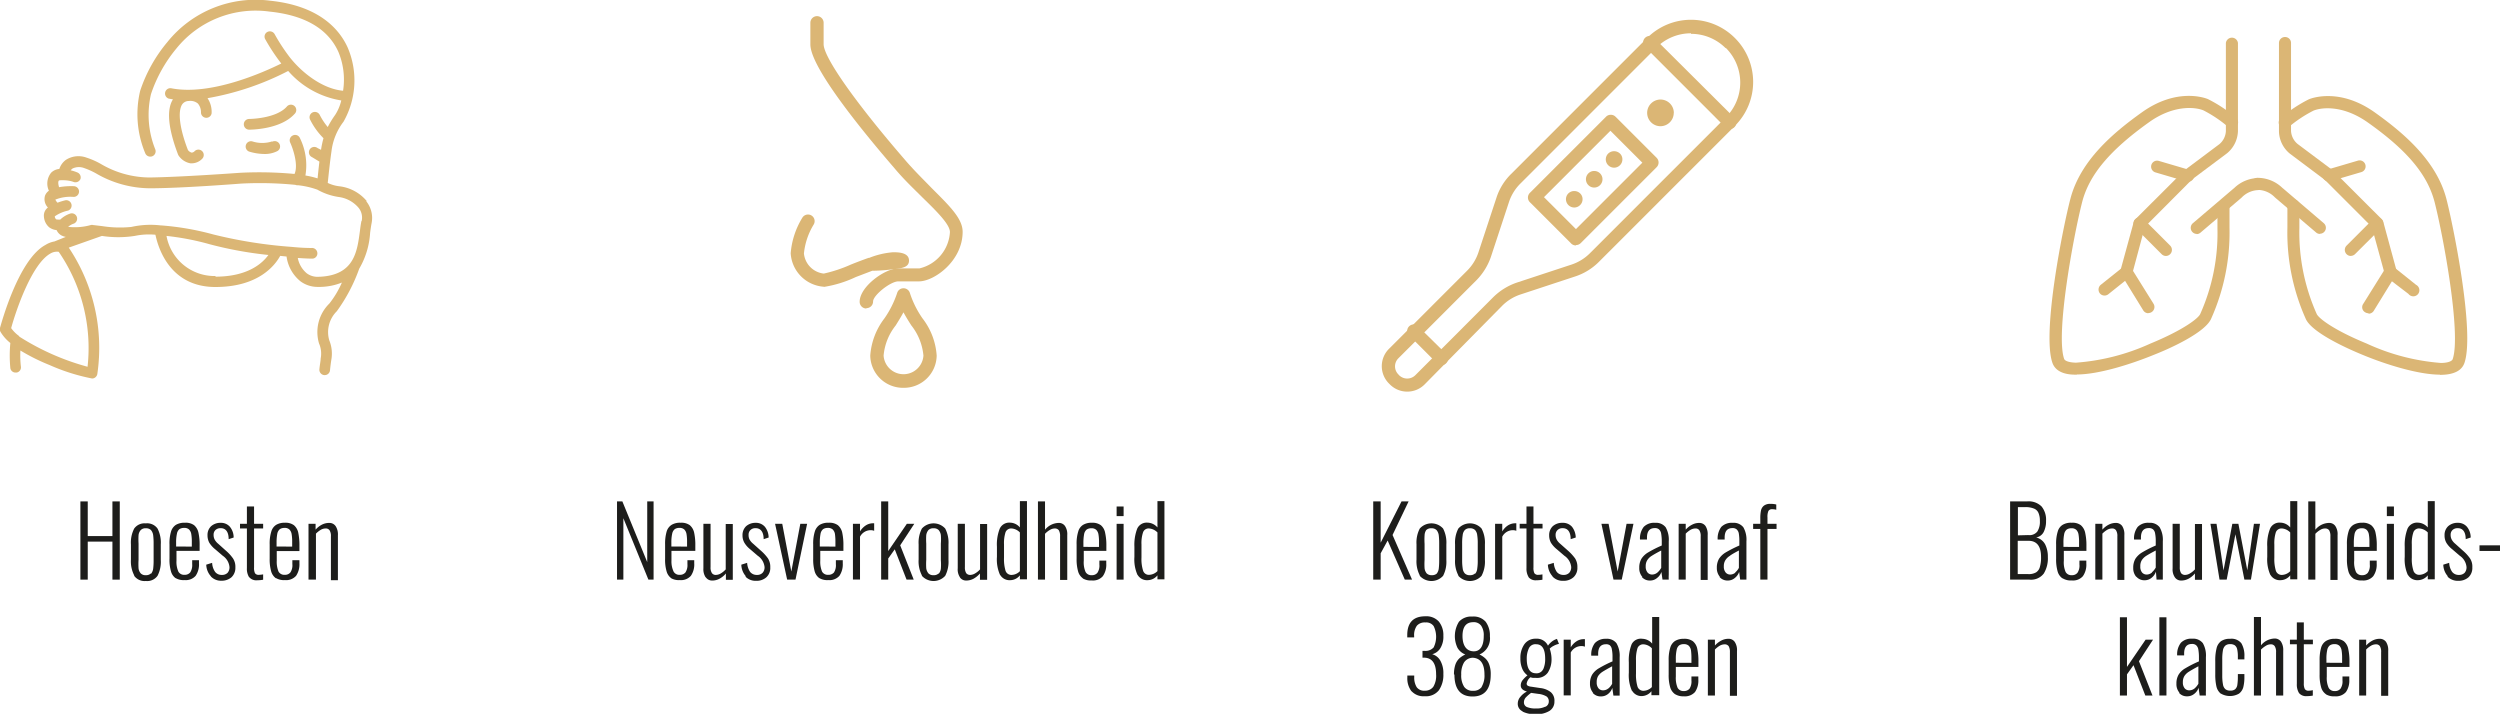 <svg id="Layer_1" data-name="Layer 1" xmlns="http://www.w3.org/2000/svg" viewBox="0 0 275.52 78.67"><defs><style>.cls-1{fill:#dbb675;}.cls-2{fill:#1d1d1b;}</style></defs><path class="cls-1" d="M40.41,22.15a4.63,4.63,0,0,0-3-1.62,4,4,0,0,1-1.29-.37c.08-.74.24-2.31.41-3.47a6.64,6.64,0,0,1,1.33-3.28,9.2,9.2,0,0,0,.44-8.21c-.92-2-3.14-4.56-8.51-5.12A12.47,12.47,0,0,0,18.45,4.63a16.38,16.38,0,0,0-3,5.37A11.16,11.16,0,0,0,16,16.87a.6.6,0,0,0,.76.36.59.59,0,0,0,.36-.75,10.18,10.18,0,0,1-.48-6.11v0a15.55,15.55,0,0,1,2.78-5,11.21,11.21,0,0,1,10.3-4.09c3.87.4,6.42,1.89,7.57,4.43A7.94,7.94,0,0,1,37.81,10C35.54,9.8,33.25,8,31.91,6.28a21,21,0,0,1-1.64-2.51.6.6,0,0,0-.8-.25.58.58,0,0,0-.24.8A21.45,21.45,0,0,0,31,7c-1.9.94-7.79,3.6-12.17,2.72a.59.59,0,0,0-.23,1.15l.46.08,0,0c-.92,1.45-.19,4.11.57,6.1a.75.75,0,0,0,.07.12,2,2,0,0,0,1.29.83h.16a1.61,1.61,0,0,0,1.12-.49.59.59,0,0,0-.81-.86.48.48,0,0,1-.34.17.76.76,0,0,1-.41-.29c-.9-2.33-1.14-4.19-.65-5a.88.88,0,0,1,.75-.4,1.3,1.3,0,0,1,1,.28,1.49,1.49,0,0,1,.34,1,.59.59,0,0,0,1.17.09,2.71,2.71,0,0,0-.45-1.68,30.67,30.67,0,0,0,8.89-3,9.81,9.81,0,0,0,5.85,3.25,5,5,0,0,1-.67,1.59A10.58,10.58,0,0,0,36.12,14a7,7,0,0,1-.88-1.33.6.6,0,0,0-.79-.28.59.59,0,0,0-.28.78,7.73,7.73,0,0,0,1.48,2.06,10.51,10.51,0,0,0-.27,1.28v0L35,16.32a.59.59,0,1,0-.61,1l.81.49c-.08.68-.15,1.35-.2,1.85a9.75,9.75,0,0,0-1.34-.32,6.79,6.79,0,0,0-.61-4.13.57.57,0,0,0-.78-.28.59.59,0,0,0-.29.78c.29.62.93,2.46.48,3.46a41.69,41.69,0,0,0-5.95-.13c-.06,0-6.52.48-10.07.52a10.69,10.69,0,0,1-5.34-1.5,8.48,8.48,0,0,0-1.57-.69,2.57,2.57,0,0,0-2.27.25,2,2,0,0,0-.72,1,1.46,1.46,0,0,0-.89.4,1.88,1.88,0,0,0-.26,2,1.19,1.19,0,0,0-.42.52,1.32,1.32,0,0,0,.31,1.33,1.11,1.11,0,0,0-.44,1,1.7,1.7,0,0,0,.58,1.18,1.66,1.66,0,0,0,.82.31,1.21,1.21,0,0,0,.52.58,1.77,1.77,0,0,0,.49.17L6,26.61A2.76,2.76,0,0,0,5,27C2,28.62.1,35.83,0,36.13a.58.58,0,0,0,.05.43A4.52,4.52,0,0,0,1.14,37.8a14.43,14.43,0,0,0,0,2.78.58.58,0,0,0,.58.48h.11a.58.58,0,0,0,.47-.68,10.5,10.5,0,0,1-.05-1.75,21.74,21.74,0,0,0,3.21,1.6,21.77,21.77,0,0,0,4.67,1.48h.1a.6.6,0,0,0,.5-.52A19.85,19.85,0,0,0,7.58,27.29L11.23,26a11.77,11.77,0,0,0,3.62,0,7.62,7.62,0,0,1,2.28-.13c.31,1.49,1.62,5.76,6.61,5.76h0c4.77,0,6.58-2.41,7.14-3.43l.7.07A4.25,4.25,0,0,0,33.11,31a3.17,3.17,0,0,0,1.89.62l.32,0a6.69,6.69,0,0,0,2.36-.48,10.45,10.45,0,0,1-1.38,2.31,4.4,4.4,0,0,0-1.14,4.4,2.78,2.78,0,0,1,.18,1.66c0,.27-.09.64-.14,1.19a.59.59,0,0,0,.53.64h.06a.58.58,0,0,0,.58-.54c.05-.51.1-.85.14-1.12a3.87,3.87,0,0,0-.22-2.17,3.23,3.23,0,0,1,.83-3.21l0,0a18.54,18.54,0,0,0,2.47-4.69,8.84,8.84,0,0,0,1.2-3.95c.05-.38.1-.74.16-1.05a2.93,2.93,0,0,0-.58-2.42M9.65,40.42a27.19,27.19,0,0,1-7.5-3.31L2.06,37a3.64,3.64,0,0,1-.83-.84c.58-2.11,2.3-7.07,4.31-8.21a1.4,1.4,0,0,1,.93-.2A18.73,18.73,0,0,1,9.65,40.42m14.1-10h0A5.38,5.38,0,0,1,18.35,26a29,29,0,0,1,4.8.93,42.05,42.05,0,0,0,6.43,1.17c-.65.91-2.27,2.39-5.83,2.39m16.08-6.12c-.07.34-.12.72-.17,1.13-.3,2.26-.64,4.82-4.41,5h-.08a2,2,0,0,1-1.35-.37,2.89,2.89,0,0,1-1-1.7c.69.05,1.22.07,1.49.07h.18a.58.58,0,0,0,.48-.67.59.59,0,0,0-.64-.5c-.2,0-1,0-2.17-.12h0a51,51,0,0,1-8.65-1.37,30.17,30.17,0,0,0-5.77-1h-.05a9.6,9.6,0,0,0-3.21.17,12.53,12.53,0,0,1-3.22-.09h0l-1-.12a.53.53,0,0,0-.25,0A6.44,6.44,0,0,1,7.51,25a1.76,1.76,0,0,1,.64-.36.59.59,0,0,0-.39-1.11,2.91,2.91,0,0,0-1.12.67c-.34,0-.45,0-.48-.06a.42.42,0,0,1-.12-.3,4,4,0,0,1,1.46-.63.59.59,0,0,0-.28-1.14,6.6,6.6,0,0,0-.88.27A1.17,1.17,0,0,1,6.1,22a4.43,4.43,0,0,1,2-.3.59.59,0,0,0,.61-.57.59.59,0,0,0-.57-.61,7.64,7.64,0,0,0-1.63.11c-.14-.47-.09-.69,0-.74s1-.07,1.59.16a.6.6,0,0,0,.77-.33A.59.59,0,0,0,8.51,19a4.37,4.37,0,0,0-.72-.23A1.07,1.07,0,0,1,8,18.57a1.63,1.63,0,0,1,1.27-.05,8.25,8.25,0,0,1,1.33.6,11.9,11.9,0,0,0,5.89,1.63c3.59,0,10.08-.52,10.14-.52a40.22,40.22,0,0,1,5.91.14.64.64,0,0,0,.24.05h.11a9.27,9.27,0,0,1,2.08.48,6.79,6.79,0,0,0,2.43.82,3.46,3.46,0,0,1,2.11,1.17,1.71,1.71,0,0,1,.35,1.46" transform="translate(0 0)"/><path class="cls-1" d="M30,15.58a3.54,3.54,0,0,1-2.2,0,.59.59,0,0,0-.36,1.12,5.88,5.88,0,0,0,1.69.27,3,3,0,0,0,1.42-.31.58.58,0,0,0,.25-.79.59.59,0,0,0-.8-.25" transform="translate(0 0)"/><path class="cls-1" d="M32.46,12.56a.59.59,0,1,0-.87-.79c-1.2,1.32-4.1,1.34-4.13,1.34a.59.59,0,0,0,0,1.18c.14,0,3.44,0,5-1.73" transform="translate(0 0)"/><path class="cls-1" d="M95.48,34a.74.74,0,0,1-.74-.73c0-1.7,2.81-3.69,4.25-3.69h2.34a4.36,4.36,0,0,0,3.36-4c0-.85-1.45-2.28-3-3.79-1-1-2.07-2-3.13-3.27-3.45-4-9.25-11.07-9.25-13.62V2.51a.73.73,0,0,1,1.46,0V4.87c0,1.45,3.5,6.42,8.9,12.67,1,1.18,2.09,2.24,3,3.18,2,2,3.42,3.37,3.42,4.83,0,3.21-3.13,5.46-4.82,5.46H99c-.86,0-2.78,1.53-2.78,2.22a.73.73,0,0,1-.73.73" transform="translate(0 0)"/><path class="cls-1" d="M90.79,31.6a3.93,3.93,0,0,1-3.65-3.69A8.85,8.85,0,0,1,88.42,24a.73.73,0,1,1,1.24.77,7.56,7.56,0,0,0-1.06,3.16,2.47,2.47,0,0,0,2.19,2.22,15.48,15.48,0,0,0,3-1c.65-.26,1.31-.51,1.93-.73l.07,0a9,9,0,0,1,2.62-.62c.53,0,1.77,0,1.77.92,0,.72-.73.82-1.5.93h-.09a18.68,18.68,0,0,1-2.46.19l-1.81.69a12.89,12.89,0,0,1-3.52,1.09" transform="translate(0 0)"/><path class="cls-1" d="M99.57,42.74a3.61,3.61,0,0,1-3.66-3.55,7.59,7.59,0,0,1,1.56-4.1,10.89,10.89,0,0,0,1.4-2.79.72.72,0,0,1,.7-.53.73.73,0,0,1,.71.53,10.55,10.55,0,0,0,1.39,2.79,7.51,7.51,0,0,1,1.56,4.1,3.61,3.61,0,0,1-3.66,3.55m0-8.32c-.28.52-.58,1-.86,1.45a6.2,6.2,0,0,0-1.33,3.32,2.2,2.2,0,0,0,4.39,0,6.28,6.28,0,0,0-1.33-3.32c-.29-.45-.59-.93-.87-1.45" transform="translate(0 0)"/><path class="cls-1" d="M155.09,43.16a2.69,2.69,0,0,1-1.91-.79l-.1-.1a2.7,2.7,0,0,1,0-3.83l8.61-8.61a5.14,5.14,0,0,0,1.24-2l2-6.07a6.47,6.47,0,0,1,1.59-2.57l15-15a6.83,6.83,0,0,1,9.68,0l0,0a6.83,6.83,0,0,1,0,9.68l-15,15a6.58,6.58,0,0,1-2.58,1.59l-6.07,2a5.14,5.14,0,0,0-2,1.24L157,42.37a2.69,2.69,0,0,1-1.92.79M186.36,3.67a5.38,5.38,0,0,0-3.81,1.57l-15,15a5.14,5.14,0,0,0-1.24,2l-2,6.07a6.86,6.86,0,0,1-1.59,2.57l-8.61,8.61a1.25,1.25,0,0,0,0,1.77l.09.1a1.27,1.27,0,0,0,1.77,0l8.61-8.62a6.86,6.86,0,0,1,2.57-1.59l6.07-2a5.14,5.14,0,0,0,2-1.24l15-15a5.4,5.4,0,0,0,0-7.61l-.05,0a5.36,5.36,0,0,0-3.8-1.57" transform="translate(0 0)"/><path class="cls-1" d="M173.68,27.05a.73.73,0,0,1-.52-.21l-4.55-4.55a.73.73,0,0,1-.22-.52.74.74,0,0,1,.22-.52L177,12.86a.73.73,0,0,1,.52-.21.72.72,0,0,1,.52.21l4.55,4.55a.73.73,0,0,1,0,1l-8.39,8.39a.75.75,0,0,1-.52.21m-3.52-5.28,3.52,3.52L181,17.93l-3.52-3.52Z" transform="translate(0 0)"/><path class="cls-1" d="M190.64,14.23a.7.7,0,0,1-.51-.22l-8.69-8.69a.73.73,0,1,1,1-1L191.16,13a.72.72,0,0,1,0,1,.7.7,0,0,1-.52.22" transform="translate(0 0)"/><path class="cls-1" d="M184.47,12.44A1.47,1.47,0,1,0,183,13.91a1.47,1.47,0,0,0,1.46-1.47" transform="translate(0 0)"/><path class="cls-1" d="M177.89,18.48a.92.92,0,0,1-.92-.92.91.91,0,0,1,.27-.64.94.94,0,0,1,1.29,0,.87.87,0,0,1,.27.64.89.89,0,0,1-.27.65.91.91,0,0,1-.64.27" transform="translate(0 0)"/><path class="cls-1" d="M175.05,20.4a.91.91,0,0,1,0-1.29.91.91,0,0,1,1.29,1.29.91.91,0,0,1-.65.27.89.89,0,0,1-.64-.27" transform="translate(0 0)"/><path class="cls-1" d="M173.5,22.87a.92.92,0,0,1-.92-.92.91.91,0,0,1,.27-.64.94.94,0,0,1,1.29,0,.87.87,0,0,1,.27.64.89.89,0,0,1-.27.65.91.91,0,0,1-.64.27" transform="translate(0 0)"/><path class="cls-1" d="M158.86,40.22a.73.73,0,0,1-.52-.21l-2.9-2.9a.73.73,0,1,1,1-1L159.37,39a.73.73,0,0,1-.51,1.25" transform="translate(0 0)"/><path class="cls-1" d="M234.33,30.63a.52.52,0,0,1-.17,0,.67.67,0,0,1-.47-.82l1.46-5.33a.69.69,0,0,1,.17-.3l5.34-5.33a.23.23,0,0,1,.07-.07l3.86-2.89a2,2,0,0,0,.72-1.43V4.74a.67.67,0,0,1,1.33,0v9.7a3.29,3.29,0,0,1-1.2,2.45l0,0-3.85,2.88L236.38,25,235,30.14a.65.65,0,0,1-.64.49" transform="translate(0 0)"/><path class="cls-1" d="M228.88,41.29h-.17c-1.39,0-2.25-.48-2.53-1.34-1.15-3.43,1.24-15.21,2-18.06,1.11-4.24,4.78-7.3,7.86-9.5,3.84-2.75,6.95-1.61,7.29-1.47a15.37,15.37,0,0,1,3.1,2.06.66.66,0,1,1-.88,1,14.24,14.24,0,0,0-2.72-1.82c-1-.4-3.37-.57-6,1.32-4.3,3.07-6.57,5.77-7.35,8.75-1,3.92-2.94,14.54-2,17.31.08.25.57.41,1.3.43a23.94,23.94,0,0,0,8.2-2.1c3.67-1.51,5.33-2.81,5.51-3.28a21.8,21.8,0,0,0,1.89-9.45v-2.5a.67.67,0,0,1,1.33,0v2.49a23.23,23.23,0,0,1-2,9.94c-.61,1.56-4.57,3.34-6.25,4-2.6,1.07-6.19,2.2-8.56,2.2" transform="translate(0 0)"/><path class="cls-1" d="M242.1,25.78a.67.67,0,0,1-.44-1.17l4.46-3.8,0,0,.1-.08a3.92,3.92,0,0,1,2.65-1.11.67.67,0,0,1,0,1.33,2.67,2.67,0,0,0-1.82.82l-.09.08-4.45,3.79a.66.66,0,0,1-.43.16" transform="translate(0 0)"/><path class="cls-1" d="M238.7,28.21a.67.67,0,0,1-.47-.2l-2.91-2.91a.66.66,0,0,1,.94-.94l2.91,2.91a.67.67,0,0,1-.47,1.14" transform="translate(0 0)"/><path class="cls-1" d="M241.13,20l-.19,0-3.39-1a.66.66,0,1,1,.36-1.27l3.4,1a.66.66,0,0,1-.18,1.3" transform="translate(0 0)"/><path class="cls-1" d="M236.76,34.52a.66.66,0,0,1-.56-.32l-2-3.25-1.85,1.48a.67.67,0,0,1-.93-.1.68.68,0,0,1,.1-.94l2.43-1.94a.67.67,0,0,1,.53-.14.72.72,0,0,1,.45.31l2.42,3.88a.67.67,0,0,1-.56,1" transform="translate(0 0)"/><path class="cls-1" d="M263.44,30.63a.66.66,0,0,1-.64-.49L261.39,25l-5.18-5.18-3.84-2.88,0,0a3.27,3.27,0,0,1-1.21-2.45V4.74a.66.66,0,0,1,.67-.66.65.65,0,0,1,.66.66v9.7a2,2,0,0,0,.73,1.43l3.86,2.89a.46.46,0,0,1,.07.07l5.34,5.33a.69.69,0,0,1,.17.3l1.45,5.33a.66.66,0,0,1-.46.82.55.55,0,0,1-.18,0" transform="translate(0 0)"/><path class="cls-1" d="M268.9,41.29c-2.38,0-6-1.13-8.56-2.2-1.68-.69-5.64-2.47-6.25-4a23.25,23.25,0,0,1-2-10V22.63a.66.66,0,1,1,1.32,0v2.49a22,22,0,0,0,1.9,9.46c.18.47,1.84,1.77,5.51,3.28A23.9,23.9,0,0,0,269,40c.74,0,1.23-.18,1.31-.43.93-2.77-1-13.39-2-17.31-.78-3-3-5.68-7.34-8.75-2.65-1.89-5-1.72-6-1.32A14.24,14.24,0,0,0,252.24,14a.66.66,0,1,1-.88-1,15.37,15.37,0,0,1,3.1-2.06c.34-.14,3.45-1.28,7.29,1.47,3.08,2.2,6.75,5.26,7.86,9.5.74,2.85,3.14,14.63,2,18.06-.28.86-1.14,1.31-2.54,1.34h-.16" transform="translate(0 0)"/><path class="cls-1" d="M255.68,25.78a.64.64,0,0,1-.43-.16l-4.45-3.79-.09-.08a2.67,2.67,0,0,0-1.82-.82.67.67,0,1,1,0-1.33,3.94,3.94,0,0,1,2.65,1.11l.1.08,0,0,4.45,3.8a.66.66,0,0,1-.43,1.17" transform="translate(0 0)"/><path class="cls-1" d="M259.08,28.21a.67.67,0,0,1-.47-1.14l2.91-2.91a.66.66,0,1,1,.94.94L259.55,28a.67.67,0,0,1-.47.2" transform="translate(0 0)"/><path class="cls-1" d="M256.65,20a.66.66,0,0,1-.18-1.3l3.4-1a.66.66,0,1,1,.36,1.27l-3.4,1-.18,0" transform="translate(0 0)"/><path class="cls-1" d="M261,34.52a.66.66,0,0,1-.35-.11.64.64,0,0,1-.21-.91l2.42-3.88a.72.72,0,0,1,.45-.31.67.67,0,0,1,.53.14l2.43,1.94a.67.67,0,1,1-.84,1L263.61,31l-2,3.25a.66.66,0,0,1-.56.32" transform="translate(0 0)"/><polygon class="cls-2" points="8.86 55.26 9.67 55.26 9.67 59.08 12.39 59.08 12.39 55.26 13.2 55.26 13.2 63.88 12.39 63.88 12.39 59.69 9.67 59.69 9.67 63.88 8.86 63.88 8.86 55.26"/><path class="cls-2" d="M14.79,63.41a3.36,3.36,0,0,1-.36-1.75V60a3.36,3.36,0,0,1,.36-1.75,1.4,1.4,0,0,1,1.28-.57,1.4,1.4,0,0,1,1.29.57A3.36,3.36,0,0,1,17.72,60v1.71a3.36,3.36,0,0,1-.36,1.75,1.4,1.4,0,0,1-1.29.57,1.4,1.4,0,0,1-1.28-.57m1.85-.22a1.11,1.11,0,0,0,.24-.55,7.45,7.45,0,0,0,.05-.94V59.91a7.45,7.45,0,0,0-.05-.94,1.11,1.11,0,0,0-.24-.55.77.77,0,0,0-.57-.2.72.72,0,0,0-.56.2,1,1,0,0,0-.24.55,7.45,7.45,0,0,0,0,.94V61.7a7.45,7.45,0,0,0,0,.94,1,1,0,0,0,.24.55.72.72,0,0,0,.56.2.77.77,0,0,0,.57-.2" transform="translate(0 0)"/><path class="cls-2" d="M19.38,63.74a1.37,1.37,0,0,1-.53-.75,4.54,4.54,0,0,1-.17-1.42V60a4.46,4.46,0,0,1,.17-1.42,1.34,1.34,0,0,1,.54-.74,1.84,1.84,0,0,1,1-.23,1.57,1.57,0,0,1,1,.27,1.49,1.49,0,0,1,.48.82,6.33,6.33,0,0,1,.13,1.46v.55H19.45V61.8A2.62,2.62,0,0,0,19.66,63a.72.72,0,0,0,.68.35.78.78,0,0,0,.62-.26,1.47,1.47,0,0,0,.22-.92v-.43h.75v.34a2.2,2.2,0,0,1-.37,1.38,1.45,1.45,0,0,1-1.22.47,1.71,1.71,0,0,1-1-.23m1.8-3.46v-.51a4.9,4.9,0,0,0-.06-.87.94.94,0,0,0-.24-.5.73.73,0,0,0-.54-.18.92.92,0,0,0-.53.14.85.85,0,0,0-.27.5,4.35,4.35,0,0,0-.09,1v.41Z" transform="translate(0 0)"/><path class="cls-2" d="M23.24,63.51a2,2,0,0,1-.51-1.28l.65-.2a1.87,1.87,0,0,0,.33,1,.9.9,0,0,0,.74.33.85.85,0,0,0,.63-.23.91.91,0,0,0,.21-.64,1.69,1.69,0,0,0-.74-1.24l-.84-.72a2.91,2.91,0,0,1-.64-.71,1.7,1.7,0,0,1-.2-.83,1.3,1.3,0,0,1,.4-1,1.53,1.53,0,0,1,1.07-.37,1.28,1.28,0,0,1,1,.44,1.86,1.86,0,0,1,.41,1.18l-.55.18c0-.81-.33-1.21-.87-1.21a.8.8,0,0,0-.58.2.7.7,0,0,0-.21.54,1.09,1.09,0,0,0,.11.5,1.56,1.56,0,0,0,.39.47l.87.78a4.58,4.58,0,0,1,.76.83,1.65,1.65,0,0,1,.27,1,1.41,1.41,0,0,1-.43,1.09A1.64,1.64,0,0,1,24.4,64a1.52,1.52,0,0,1-1.16-.47" transform="translate(0 0)"/><path class="cls-2" d="M27.45,63.61a1.77,1.77,0,0,1-.24-1V58.24h-.76v-.51h.76V55.82H28v1.91h1v.51H28v4.29a1.35,1.35,0,0,0,.1.64.47.47,0,0,0,.44.18A2.68,2.68,0,0,0,29,63.3v.59a3.68,3.68,0,0,1-.66.06,1,1,0,0,1-.87-.34" transform="translate(0 0)"/><path class="cls-2" d="M30.42,63.74a1.43,1.43,0,0,1-.53-.75,4.86,4.86,0,0,1-.17-1.42V60a4.41,4.41,0,0,1,.18-1.42,1.29,1.29,0,0,1,.54-.74,1.78,1.78,0,0,1,.95-.23,1.58,1.58,0,0,1,1,.27,1.49,1.49,0,0,1,.48.82A6.94,6.94,0,0,1,33,60.18v.55H30.5V61.8A2.79,2.79,0,0,0,30.7,63a.73.73,0,0,0,.68.35.76.76,0,0,0,.62-.26,1.41,1.41,0,0,0,.22-.92v-.43H33v.34a2.27,2.27,0,0,1-.37,1.38,1.46,1.46,0,0,1-1.23.47,1.71,1.71,0,0,1-1-.23m1.8-3.46v-.51a4.9,4.9,0,0,0-.06-.87.94.94,0,0,0-.24-.5.73.73,0,0,0-.54-.18.89.89,0,0,0-.52.14.86.86,0,0,0-.28.5,5.12,5.12,0,0,0-.08,1v.41Z" transform="translate(0 0)"/><path class="cls-2" d="M34,57.73h.78v.64a2.32,2.32,0,0,1,.68-.54,1.76,1.76,0,0,1,.8-.2A.83.83,0,0,1,37,58a1.67,1.67,0,0,1,.24,1v4.94h-.77V59.11a1.16,1.16,0,0,0-.15-.67.5.5,0,0,0-.44-.2,1.1,1.1,0,0,0-.53.15,2.87,2.87,0,0,0-.53.42v5.07H34Z" transform="translate(0 0)"/><polygon class="cls-2" points="68 55.26 68.59 55.26 71.33 61.95 71.33 55.26 72.03 55.26 72.03 63.88 71.46 63.88 68.7 57.11 68.7 63.88 68 63.88 68 55.26"/><path class="cls-2" d="M74,63.74a1.37,1.37,0,0,1-.53-.75,4.54,4.54,0,0,1-.17-1.42V60a4.77,4.77,0,0,1,.17-1.42,1.3,1.3,0,0,1,.55-.74,1.78,1.78,0,0,1,1-.23,1.57,1.57,0,0,1,1,.27,1.49,1.49,0,0,1,.48.82,6.33,6.33,0,0,1,.13,1.46v.55H74V61.8A2.62,2.62,0,0,0,74.24,63a.72.72,0,0,0,.68.35.78.78,0,0,0,.62-.26,1.47,1.47,0,0,0,.22-.92v-.43h.75v.34a2.2,2.2,0,0,1-.37,1.38,1.45,1.45,0,0,1-1.22.47,1.71,1.71,0,0,1-1-.23m1.8-3.46v-.51a4.9,4.9,0,0,0-.06-.87.94.94,0,0,0-.24-.5.73.73,0,0,0-.54-.18.87.87,0,0,0-.52.14.86.86,0,0,0-.28.5,4.35,4.35,0,0,0-.09,1v.41Z" transform="translate(0 0)"/><path class="cls-2" d="M77.77,63.63a1.62,1.62,0,0,1-.25-1V57.73h.79V62.5a1.11,1.11,0,0,0,.15.66.5.5,0,0,0,.44.2,1.13,1.13,0,0,0,.55-.17,2.34,2.34,0,0,0,.53-.44v-5h.78v6.15H80V63.2a2.34,2.34,0,0,1-.69.57,1.63,1.63,0,0,1-.81.21.82.82,0,0,1-.71-.35" transform="translate(0 0)"/><path class="cls-2" d="M82.2,63.51a2,2,0,0,1-.5-1.28l.64-.2a2,2,0,0,0,.33,1,.92.92,0,0,0,.75.33.81.81,0,0,0,.62-.23.87.87,0,0,0,.22-.64,1.71,1.71,0,0,0-.75-1.24l-.84-.72a2.66,2.66,0,0,1-.63-.71,1.6,1.6,0,0,1-.21-.83,1.34,1.34,0,0,1,.4-1,1.56,1.56,0,0,1,1.07-.37,1.29,1.29,0,0,1,1,.44,1.92,1.92,0,0,1,.41,1.18l-.55.18c0-.81-.34-1.21-.88-1.21a.76.76,0,0,0-.57.2.7.7,0,0,0-.21.54,1.09,1.09,0,0,0,.1.5,1.61,1.61,0,0,0,.4.47l.87.78a5,5,0,0,1,.76.83,1.72,1.72,0,0,1,.26,1,1.38,1.38,0,0,1-.43,1.09,1.61,1.61,0,0,1-1.14.39,1.53,1.53,0,0,1-1.17-.47" transform="translate(0 0)"/><polygon class="cls-2" points="85.42 57.73 86.21 57.73 87.21 62.99 88.2 57.73 88.95 57.73 87.67 63.88 86.75 63.88 85.42 57.73"/><path class="cls-2" d="M90.33,63.74a1.39,1.39,0,0,1-.54-.75,4.86,4.86,0,0,1-.17-1.42V60a4.41,4.41,0,0,1,.18-1.42,1.34,1.34,0,0,1,.54-.74,1.81,1.81,0,0,1,1-.23,1.58,1.58,0,0,1,1,.27,1.49,1.49,0,0,1,.48.82,6.33,6.33,0,0,1,.13,1.46v.55H90.4V61.8A2.79,2.79,0,0,0,90.6,63a.73.73,0,0,0,.68.35.8.8,0,0,0,.63-.26,1.48,1.48,0,0,0,.21-.92v-.43h.76v.34a2.27,2.27,0,0,1-.37,1.38,1.46,1.46,0,0,1-1.23.47,1.69,1.69,0,0,1-1-.23m1.79-3.46v-.51a6.36,6.36,0,0,0-.05-.87.94.94,0,0,0-.24-.5.76.76,0,0,0-.55-.18.89.89,0,0,0-.52.14.86.86,0,0,0-.28.5,5.12,5.12,0,0,0-.08,1v.41Z" transform="translate(0 0)"/><path class="cls-2" d="M94,57.73h.78v.84a2.05,2.05,0,0,1,.66-.68,1.45,1.45,0,0,1,.76-.22h.14v.83a1.07,1.07,0,0,0-.39-.07,1.33,1.33,0,0,0-1.17.72v4.72H94Z" transform="translate(0 0)"/><polygon class="cls-2" points="97.11 55.26 97.89 55.26 97.89 60.73 99.94 57.73 100.76 57.73 99.21 60.1 100.7 63.88 99.91 63.88 98.61 60.54 97.89 61.55 97.89 63.88 97.11 63.88 97.11 55.26"/><path class="cls-2" d="M101.6,63.41a3.36,3.36,0,0,1-.36-1.75V60a3.36,3.36,0,0,1,.36-1.75,1.73,1.73,0,0,1,2.57,0,3.36,3.36,0,0,1,.36,1.75v1.71a3.36,3.36,0,0,1-.36,1.75,1.73,1.73,0,0,1-2.57,0m1.85-.22a1.11,1.11,0,0,0,.24-.55,5.93,5.93,0,0,0,0-.94V59.91a5.93,5.93,0,0,0,0-.94,1.11,1.11,0,0,0-.24-.55.74.74,0,0,0-.57-.2.73.73,0,0,0-.56.2,1.11,1.11,0,0,0-.24.55,7.45,7.45,0,0,0,0,.94V61.7a7.45,7.45,0,0,0,0,.94,1.11,1.11,0,0,0,.24.55.73.73,0,0,0,.56.2.74.74,0,0,0,.57-.2" transform="translate(0 0)"/><path class="cls-2" d="M105.8,63.63a1.55,1.55,0,0,1-.25-1V57.73h.79V62.5a1.2,1.2,0,0,0,.14.66.53.53,0,0,0,.44.2,1.1,1.1,0,0,0,.55-.17,2.18,2.18,0,0,0,.54-.44v-5h.78v6.15H108V63.2a2.62,2.62,0,0,1-.69.57,1.69,1.69,0,0,1-.81.21.82.82,0,0,1-.71-.35" transform="translate(0 0)"/><path class="cls-2" d="M110.22,63.38a4.18,4.18,0,0,1-.35-2V60.26a4.78,4.78,0,0,1,.31-2,1.15,1.15,0,0,1,1.14-.66,1.44,1.44,0,0,1,1.08.53v-2.9h.78v8.62h-.78v-.44a1.38,1.38,0,0,1-1.05.53,1.2,1.2,0,0,1-1.13-.59M112.4,63V58.68a1.42,1.42,0,0,0-.91-.44.67.67,0,0,0-.67.41,4,4,0,0,0-.17,1.36v1.45a4.54,4.54,0,0,0,.17,1.45.68.68,0,0,0,.69.45,1.32,1.32,0,0,0,.89-.41" transform="translate(0 0)"/><path class="cls-2" d="M114.39,55.26h.78v3.12a2,2,0,0,1,1.5-.75.81.81,0,0,1,.7.34,1.6,1.6,0,0,1,.25,1v4.94h-.79V59.11a1.26,1.26,0,0,0-.14-.67.53.53,0,0,0-.44-.2,1.07,1.07,0,0,0-.54.16,2.37,2.37,0,0,0-.54.43v5.05h-.78Z" transform="translate(0 0)"/><path class="cls-2" d="M119.35,63.74a1.37,1.37,0,0,1-.53-.75,4.86,4.86,0,0,1-.17-1.42V60a4.41,4.41,0,0,1,.18-1.42,1.25,1.25,0,0,1,.54-.74,1.78,1.78,0,0,1,.95-.23,1.6,1.6,0,0,1,1,.27,1.42,1.42,0,0,1,.47.82,6.25,6.25,0,0,1,.14,1.46v.55h-2.49V61.8a2.65,2.65,0,0,0,.2,1.24.72.72,0,0,0,.68.35.76.76,0,0,0,.62-.26,1.41,1.41,0,0,0,.22-.92v-.43h.76v.34a2.2,2.2,0,0,1-.38,1.38,1.43,1.43,0,0,1-1.22.47,1.71,1.71,0,0,1-1-.23m1.8-3.46v-.51a4.9,4.9,0,0,0-.06-.87.94.94,0,0,0-.24-.5.73.73,0,0,0-.54-.18.89.89,0,0,0-.52.14.86.86,0,0,0-.28.5,5.12,5.12,0,0,0-.08,1v.41Z" transform="translate(0 0)"/><path class="cls-2" d="M123.06,55.82h.77v1.06h-.77Zm0,1.91h.77v6.15h-.77Z" transform="translate(0 0)"/><path class="cls-2" d="M125.37,63.38a4.18,4.18,0,0,1-.35-2V60.26a5,5,0,0,1,.31-2,1.15,1.15,0,0,1,1.14-.66,1.48,1.48,0,0,1,1.09.53v-2.9h.77v8.62h-.77v-.44a1.42,1.42,0,0,1-1.06.53,1.2,1.2,0,0,1-1.13-.59m2.19-.43V58.68a1.45,1.45,0,0,0-.92-.44.65.65,0,0,0-.66.41A3.71,3.71,0,0,0,125.8,60v1.45a4.21,4.21,0,0,0,.18,1.45.66.66,0,0,0,.68.45,1.36,1.36,0,0,0,.9-.41" transform="translate(0 0)"/><polygon class="cls-2" points="151.34 55.26 152.16 55.26 152.16 59.81 154.46 55.26 155.24 55.26 153.47 58.96 155.62 63.88 154.82 63.88 152.93 59.57 152.16 60.98 152.16 63.88 151.34 63.88 151.34 55.26"/><path class="cls-2" d="M156.47,63.41a3.36,3.36,0,0,1-.36-1.75V60a3.36,3.36,0,0,1,.36-1.75,1.73,1.73,0,0,1,2.57,0A3.36,3.36,0,0,1,159.4,60v1.71a3.36,3.36,0,0,1-.36,1.75,1.73,1.73,0,0,1-2.57,0m1.85-.22a1.11,1.11,0,0,0,.24-.55,7.45,7.45,0,0,0,.05-.94V59.91a7.45,7.45,0,0,0-.05-.94,1.11,1.11,0,0,0-.24-.55.77.77,0,0,0-.57-.2.76.76,0,0,0-.57.2A1.11,1.11,0,0,0,157,59a7.45,7.45,0,0,0,0,.94V61.7a7.45,7.45,0,0,0,0,.94,1.11,1.11,0,0,0,.23.55.76.76,0,0,0,.57.2.77.77,0,0,0,.57-.2" transform="translate(0 0)"/><path class="cls-2" d="M160.72,63.41a3.36,3.36,0,0,1-.36-1.75V60a3.36,3.36,0,0,1,.36-1.75,1.72,1.72,0,0,1,2.56,0,3.35,3.35,0,0,1,.37,1.75v1.71a3.35,3.35,0,0,1-.37,1.75,1.72,1.72,0,0,1-2.56,0m1.85-.22a1,1,0,0,0,.23-.55,5.73,5.73,0,0,0,.06-.94V59.91a5.73,5.73,0,0,0-.06-.94,1,1,0,0,0-.23-.55.77.77,0,0,0-.57-.2.74.74,0,0,0-.57.2,1,1,0,0,0-.23.55,5.73,5.73,0,0,0-.06.94V61.7a5.73,5.73,0,0,0,.06.94,1,1,0,0,0,.23.55.74.74,0,0,0,.57.2.77.77,0,0,0,.57-.2" transform="translate(0 0)"/><path class="cls-2" d="M164.77,57.73h.79v.84a2,2,0,0,1,.65-.68,1.51,1.51,0,0,1,.77-.22h.13v.83a1,1,0,0,0-.38-.07,1.32,1.32,0,0,0-1.17.72v4.72h-.79Z" transform="translate(0 0)"/><path class="cls-2" d="M168.47,63.61a1.77,1.77,0,0,1-.24-1V58.24h-.75v-.51h.75V55.82H169v1.91h1v.51h-1v4.29a1.35,1.35,0,0,0,.1.64.48.48,0,0,0,.44.18,2.58,2.58,0,0,0,.45-.05v.59a3.68,3.68,0,0,1-.66.06,1,1,0,0,1-.87-.34" transform="translate(0 0)"/><path class="cls-2" d="M171.1,63.51a2,2,0,0,1-.51-1.28l.65-.2a2,2,0,0,0,.33,1,.92.92,0,0,0,.75.33.83.83,0,0,0,.62-.23.92.92,0,0,0,.22-.64,1.71,1.71,0,0,0-.75-1.24l-.84-.72a2.91,2.91,0,0,1-.64-.71,1.7,1.7,0,0,1-.2-.83,1.34,1.34,0,0,1,.4-1,1.54,1.54,0,0,1,1.07-.37,1.32,1.32,0,0,1,1.05.44,2,2,0,0,1,.41,1.18l-.56.18c0-.81-.33-1.21-.87-1.21a.76.76,0,0,0-.57.2.71.71,0,0,0-.22.54,1.09,1.09,0,0,0,.11.5,1.56,1.56,0,0,0,.39.47l.88.78a5.46,5.46,0,0,1,.76.83,1.72,1.72,0,0,1,.26,1,1.38,1.38,0,0,1-.43,1.09,1.62,1.62,0,0,1-1.15.39,1.52,1.52,0,0,1-1.16-.47" transform="translate(0 0)"/><polygon class="cls-2" points="176.49 57.73 177.28 57.73 178.28 62.99 179.26 57.73 180.02 57.73 178.73 63.88 177.82 63.88 176.49 57.73"/><path class="cls-2" d="M181,63.58a1.43,1.43,0,0,1-.34-1,1.92,1.92,0,0,1,.24-1,2.18,2.18,0,0,1,.74-.7,12.56,12.56,0,0,1,1.5-.76v-.43a5.12,5.12,0,0,0-.07-.9.8.8,0,0,0-.24-.45.65.65,0,0,0-.46-.14c-.57,0-.86.35-.86,1.05v.21h-.77a2.08,2.08,0,0,1,.41-1.39,1.59,1.59,0,0,1,1.26-.45,1.34,1.34,0,0,1,1.16.49,2.74,2.74,0,0,1,.34,1.55v3c0,.19,0,.42,0,.68a4.64,4.64,0,0,0,0,.54h-.69l-.12-.85a1.39,1.39,0,0,1-.48.67,1.16,1.16,0,0,1-.79.28,1.13,1.13,0,0,1-.89-.4m1.72-.48a1.92,1.92,0,0,0,.42-.52V60.67c-.49.25-.83.45-1.05.59a1.5,1.5,0,0,0-.49.48,1.21,1.21,0,0,0-.17.67,1,1,0,0,0,.2.68.65.65,0,0,0,.51.23.93.93,0,0,0,.58-.22" transform="translate(0 0)"/><path class="cls-2" d="M185,57.73h.78v.64a2.23,2.23,0,0,1,.69-.54,1.68,1.68,0,0,1,.79-.2.83.83,0,0,1,.7.34,1.67,1.67,0,0,1,.24,1v4.94h-.77V59.11a1.16,1.16,0,0,0-.15-.67.5.5,0,0,0-.44-.2,1.13,1.13,0,0,0-.53.15,2.87,2.87,0,0,0-.53.42v5.07H185Z" transform="translate(0 0)"/><path class="cls-2" d="M189.55,63.58a1.48,1.48,0,0,1-.34-1,1.92,1.92,0,0,1,.24-1,2.28,2.28,0,0,1,.74-.7,14.35,14.35,0,0,1,1.5-.76v-.43a5.28,5.28,0,0,0-.06-.9.8.8,0,0,0-.24-.45.65.65,0,0,0-.46-.14c-.58,0-.86.35-.86,1.05v.21h-.77a2.13,2.13,0,0,1,.4-1.39,1.62,1.62,0,0,1,1.27-.45,1.35,1.35,0,0,1,1.16.49,2.74,2.74,0,0,1,.34,1.55v3c0,.19,0,.42,0,.68s0,.43,0,.54h-.69l-.11-.85a1.46,1.46,0,0,1-.48.67,1.18,1.18,0,0,1-.79.28,1.15,1.15,0,0,1-.9-.4m1.72-.48a1.61,1.61,0,0,0,.42-.52V60.67c-.48.25-.83.45-1,.59a1.5,1.5,0,0,0-.49.48,1.21,1.21,0,0,0-.17.67,1,1,0,0,0,.2.68.64.64,0,0,0,.5.23.89.89,0,0,0,.58-.22" transform="translate(0 0)"/><path class="cls-2" d="M194,58.29h-.79v-.56H194v-.64a3.89,3.89,0,0,1,.08-.85.92.92,0,0,1,.33-.52,1.13,1.13,0,0,1,.72-.19,2.48,2.48,0,0,1,.63.07v.58a1.61,1.61,0,0,0-.44-.06.44.44,0,0,0-.43.2,1.63,1.63,0,0,0-.1.7v.71h1v.56h-1v5.59H194Z" transform="translate(0 0)"/><path class="cls-2" d="M155.57,76.2a2.32,2.32,0,0,1-.47-1.54v-.21h.76v.18a2,2,0,0,0,.27,1.1,1,1,0,0,0,.89.39,1.12,1.12,0,0,0,.94-.43,2.34,2.34,0,0,0,.31-1.38q0-1.78-1.29-1.83h-.21v-.75H157a1.2,1.2,0,0,0,1-.38A2.67,2.67,0,0,0,158,69a1,1,0,0,0-.91-.4,1.14,1.14,0,0,0-.94.36,1.77,1.77,0,0,0-.3,1.14v.15h-.76V70c0-1.38.66-2.08,2-2.08a1.85,1.85,0,0,1,1.48.58,2.35,2.35,0,0,1,.5,1.57,2.41,2.41,0,0,1-.34,1.38,1.49,1.49,0,0,1-.89.65,1.48,1.48,0,0,1,.88.68,2.77,2.77,0,0,1,.35,1.5,2.94,2.94,0,0,1-.5,1.8,1.81,1.81,0,0,1-1.55.65,1.78,1.78,0,0,1-1.45-.55" transform="translate(0 0)"/><path class="cls-2" d="M160.24,74.34a3.26,3.26,0,0,1,.17-1.14,1.77,1.77,0,0,1,.44-.66,2.71,2.71,0,0,1,.64-.41,1.71,1.71,0,0,1-.86-.73,3,3,0,0,1,.16-2.88,1.82,1.82,0,0,1,1.48-.57,1.76,1.76,0,0,1,1.47.58,2.56,2.56,0,0,1,.46,1.6,1.93,1.93,0,0,1-1.15,2,2.57,2.57,0,0,1,.62.41,1.66,1.66,0,0,1,.44.66,3,3,0,0,1,.18,1.14c0,1.61-.67,2.42-2,2.42s-2-.81-2-2.42m3,1.35a2.4,2.4,0,0,0,.31-1.35c0-1.17-.42-1.79-1.26-1.85a1.17,1.17,0,0,0-1,.53,2.48,2.48,0,0,0-.3,1.32,2.31,2.31,0,0,0,.32,1.35,1.13,1.13,0,0,0,1,.44,1.09,1.09,0,0,0,.95-.44m.21-5.6a1.86,1.86,0,0,0-.28-1.13,1,1,0,0,0-.88-.39c-.78,0-1.18.51-1.18,1.52s.4,1.65,1.18,1.69,1.16-.6,1.16-1.69" transform="translate(0 0)"/><path class="cls-2" d="M167.79,78.39a.9.9,0,0,1-.52-.84,1.15,1.15,0,0,1,.3-.77,2.21,2.21,0,0,1,.71-.57c-.45-.12-.68-.34-.68-.67a.93.93,0,0,1,.18-.55,3.24,3.24,0,0,1,.56-.56,1.72,1.72,0,0,1-.59-.77,2.8,2.8,0,0,1-.19-1.11A2.57,2.57,0,0,1,168,71a1.49,1.49,0,0,1,1.28-.61,1.35,1.35,0,0,1,1.32.77,1.82,1.82,0,0,1,.34-.38,1.75,1.75,0,0,1,.49-.31l.16-.06.22.55a2,2,0,0,0-.57.21,1.63,1.63,0,0,0-.45.32,3,3,0,0,1,.14.53,3,3,0,0,1,.06.54,2.68,2.68,0,0,1-.41,1.57,1.45,1.45,0,0,1-1.29.58l-.33,0a1.54,1.54,0,0,1-.29-.07,1.11,1.11,0,0,0-.42.7.26.26,0,0,0,.12.23,1,1,0,0,0,.39.11l1,.15a2.26,2.26,0,0,1,1.16.46,1.22,1.22,0,0,1,.39,1,1.19,1.19,0,0,1-.55,1.06,2.69,2.69,0,0,1-1.49.36,3.05,3.05,0,0,1-1.46-.28m2.51-.54a.63.63,0,0,0,.37-.59.66.66,0,0,0-.24-.54,2.23,2.23,0,0,0-.92-.29l-.79-.11a4.22,4.22,0,0,0-.57.49.79.79,0,0,0-.22.55.54.54,0,0,0,.33.52,2.4,2.4,0,0,0,1,.16,2.18,2.18,0,0,0,1-.19m-.2-4.14a2.73,2.73,0,0,0,.21-1.16q0-1.59-1-1.59a.79.79,0,0,0-.8.46,2.62,2.62,0,0,0-.23,1.13c0,1.07.35,1.61,1,1.61a.79.79,0,0,0,.81-.45" transform="translate(0 0)"/><path class="cls-2" d="M172.33,70.5h.78v.84a2,2,0,0,1,.66-.68,1.45,1.45,0,0,1,.76-.22h.14v.83a1.07,1.07,0,0,0-.39-.07,1.34,1.34,0,0,0-1.17.71v4.73h-.78Z" transform="translate(0 0)"/><path class="cls-2" d="M175.57,76.35a1.48,1.48,0,0,1-.34-1,1.9,1.9,0,0,1,.24-1,2.18,2.18,0,0,1,.74-.7,12.56,12.56,0,0,1,1.5-.76v-.43a4.24,4.24,0,0,0-.07-.9.74.74,0,0,0-.23-.45A.67.67,0,0,0,177,71q-.87,0-.87,1.05v.21h-.76a2.08,2.08,0,0,1,.4-1.39A1.61,1.61,0,0,1,177,70.4a1.32,1.32,0,0,1,1.15.49,2.72,2.72,0,0,1,.35,1.54v3c0,.2,0,.43,0,.69s0,.43,0,.54h-.69l-.12-.85a1.44,1.44,0,0,1-.47.67,1.22,1.22,0,0,1-.79.27,1.14,1.14,0,0,1-.9-.39m1.72-.48a1.75,1.75,0,0,0,.42-.52V73.43q-.72.39-1.05.6a1.7,1.7,0,0,0-.49.47,1.27,1.27,0,0,0-.16.68,1,1,0,0,0,.2.68.63.63,0,0,0,.5.22.9.9,0,0,0,.58-.21" transform="translate(0 0)"/><path class="cls-2" d="M179.86,76.15a4.18,4.18,0,0,1-.35-2V73a4.78,4.78,0,0,1,.31-2A1.13,1.13,0,0,1,181,70.4a1.46,1.46,0,0,1,1.08.53V68h.78v8.62H182v-.44a1.4,1.4,0,0,1-1,.53,1.19,1.19,0,0,1-1.13-.59m2.18-.43V71.45a1.38,1.38,0,0,0-.91-.44.67.67,0,0,0-.67.41,4,4,0,0,0-.17,1.36v1.45a4.54,4.54,0,0,0,.17,1.45.68.68,0,0,0,.69.45,1.34,1.34,0,0,0,.89-.41" transform="translate(0 0)"/><path class="cls-2" d="M184.61,76.51a1.43,1.43,0,0,1-.54-.76,4.74,4.74,0,0,1-.17-1.41V72.79a4.53,4.53,0,0,1,.18-1.43,1.31,1.31,0,0,1,.54-.73,1.81,1.81,0,0,1,.95-.23,1.58,1.58,0,0,1,1,.27,1.45,1.45,0,0,1,.48.82,6.33,6.33,0,0,1,.13,1.46v.55h-2.49v1.07a2.79,2.79,0,0,0,.2,1.24.73.73,0,0,0,.68.35.8.8,0,0,0,.63-.26,1.5,1.5,0,0,0,.21-.92v-.43h.76v.34a2.2,2.2,0,0,1-.37,1.38,1.49,1.49,0,0,1-1.23.47,1.69,1.69,0,0,1-.95-.23m1.79-3.46v-.51a6.36,6.36,0,0,0-.05-.87.94.94,0,0,0-.24-.5.76.76,0,0,0-.55-.18.89.89,0,0,0-.52.14.85.85,0,0,0-.27.5,4.35,4.35,0,0,0-.09,1v.41Z" transform="translate(0 0)"/><path class="cls-2" d="M188.22,70.5H189v.64a2.49,2.49,0,0,1,.69-.54,1.68,1.68,0,0,1,.79-.2.81.81,0,0,1,.7.34,1.6,1.6,0,0,1,.25,1v4.94h-.78V71.88a1.26,1.26,0,0,0-.14-.67.53.53,0,0,0-.44-.2,1.16,1.16,0,0,0-.54.15,2.87,2.87,0,0,0-.53.42v5.07h-.78Z" transform="translate(0 0)"/><path class="cls-2" d="M221.53,55.26h1.86a2,2,0,0,1,1.61.56,2.31,2.31,0,0,1,.49,1.59,2.6,2.6,0,0,1-.25,1.2,1.13,1.13,0,0,1-.84.62,1.54,1.54,0,0,1,1,.78,3,3,0,0,1,.29,1.38,3.2,3.2,0,0,1-.45,1.82,1.76,1.76,0,0,1-1.58.67h-2.13Zm2,3.71a1.11,1.11,0,0,0,1-.39,2,2,0,0,0,.28-1.17,2.12,2.12,0,0,0-.15-.87.89.89,0,0,0-.5-.49,2.42,2.42,0,0,0-1-.16h-.77V59Zm0,4.3a1.59,1.59,0,0,0,.86-.19,1,1,0,0,0,.42-.6,3.6,3.6,0,0,0,.13-1.09c0-1.19-.46-1.79-1.39-1.79h-1.18v3.67Z" transform="translate(0 0)"/><path class="cls-2" d="M227.3,63.74a1.37,1.37,0,0,1-.53-.75,4.86,4.86,0,0,1-.17-1.42V60a4.41,4.41,0,0,1,.18-1.42,1.25,1.25,0,0,1,.54-.74,1.78,1.78,0,0,1,1-.23,1.55,1.55,0,0,1,1,.27,1.49,1.49,0,0,1,.48.82,6.25,6.25,0,0,1,.14,1.46v.55h-2.49V61.8a2.65,2.65,0,0,0,.2,1.24.72.72,0,0,0,.68.35.76.76,0,0,0,.62-.26,1.41,1.41,0,0,0,.22-.92v-.43h.76v.34a2.2,2.2,0,0,1-.38,1.38,1.44,1.44,0,0,1-1.22.47,1.71,1.71,0,0,1-1-.23m1.8-3.46v-.51a4.9,4.9,0,0,0-.06-.87.94.94,0,0,0-.24-.5.73.73,0,0,0-.54-.18.89.89,0,0,0-.52.14.86.86,0,0,0-.28.5,4.45,4.45,0,0,0-.08,1v.41Z" transform="translate(0 0)"/><path class="cls-2" d="M230.92,57.73h.78v.64a2.32,2.32,0,0,1,.68-.54,1.72,1.72,0,0,1,.8-.2.84.84,0,0,1,.7.34,1.67,1.67,0,0,1,.24,1v4.94h-.77V59.11a1.16,1.16,0,0,0-.15-.67.5.5,0,0,0-.44-.2,1.1,1.1,0,0,0-.53.15,2.57,2.57,0,0,0-.53.42v5.07h-.78Z" transform="translate(0 0)"/><path class="cls-2" d="M235.44,63.58a1.43,1.43,0,0,1-.34-1,1.92,1.92,0,0,1,.24-1,2.28,2.28,0,0,1,.74-.7,12.56,12.56,0,0,1,1.5-.76v-.43a4.3,4.3,0,0,0-.07-.9.74.74,0,0,0-.23-.45.68.68,0,0,0-.47-.14c-.57,0-.86.35-.86,1.05v.21h-.76a2.08,2.08,0,0,1,.4-1.39,1.59,1.59,0,0,1,1.27-.45,1.32,1.32,0,0,1,1.15.49,2.73,2.73,0,0,1,.35,1.55v3c0,.19,0,.42,0,.68s0,.43,0,.54h-.69L237.6,63a1.44,1.44,0,0,1-.47.67,1.19,1.19,0,0,1-.79.28,1.15,1.15,0,0,1-.9-.4m1.72-.48a1.92,1.92,0,0,0,.42-.52V60.67c-.48.25-.83.45-1.05.59a1.61,1.61,0,0,0-.49.48,1.21,1.21,0,0,0-.16.67,1,1,0,0,0,.19.68.66.66,0,0,0,.51.23.91.91,0,0,0,.58-.22" transform="translate(0 0)"/><path class="cls-2" d="M239.69,63.63a1.55,1.55,0,0,1-.25-1V57.73h.79V62.5a1.2,1.2,0,0,0,.14.66.54.54,0,0,0,.45.2,1.06,1.06,0,0,0,.54-.17,2.18,2.18,0,0,0,.54-.44v-5h.78v6.15h-.78V63.2a2.47,2.47,0,0,1-.69.57,1.69,1.69,0,0,1-.81.21.82.82,0,0,1-.71-.35" transform="translate(0 0)"/><polygon class="cls-2" points="243.61 57.73 244.28 57.73 245.05 62.87 246.02 57.73 246.69 57.73 247.67 62.85 248.4 57.73 249.07 57.73 248.07 63.88 247.35 63.88 246.36 58.88 245.4 63.88 244.61 63.88 243.61 57.73"/><path class="cls-2" d="M250.22,63.38a4.18,4.18,0,0,1-.35-2V60.26a4.78,4.78,0,0,1,.31-2,1.13,1.13,0,0,1,1.14-.66,1.44,1.44,0,0,1,1.08.53v-2.9h.78v8.62h-.78v-.44a1.38,1.38,0,0,1-1.05.53,1.19,1.19,0,0,1-1.13-.59M252.4,63V58.68a1.42,1.42,0,0,0-.91-.44.67.67,0,0,0-.67.41,4,4,0,0,0-.17,1.36v1.45a4.54,4.54,0,0,0,.17,1.45.68.68,0,0,0,.69.45,1.34,1.34,0,0,0,.89-.41" transform="translate(0 0)"/><path class="cls-2" d="M254.39,55.26h.78v3.12a2,2,0,0,1,1.5-.75.81.81,0,0,1,.7.34,1.6,1.6,0,0,1,.25,1v4.94h-.79V59.11a1.26,1.26,0,0,0-.14-.67.53.53,0,0,0-.44-.2,1,1,0,0,0-.54.16,2.37,2.37,0,0,0-.54.43v5.05h-.78Z" transform="translate(0 0)"/><path class="cls-2" d="M259.35,63.74a1.37,1.37,0,0,1-.53-.75,4.86,4.86,0,0,1-.17-1.42V60a4.41,4.41,0,0,1,.18-1.42,1.25,1.25,0,0,1,.54-.74,1.78,1.78,0,0,1,.95-.23,1.55,1.55,0,0,1,1,.27,1.43,1.43,0,0,1,.48.82,6.25,6.25,0,0,1,.14,1.46v.55h-2.49V61.8a2.65,2.65,0,0,0,.2,1.24.72.72,0,0,0,.68.35.76.76,0,0,0,.62-.26,1.41,1.41,0,0,0,.22-.92v-.43h.76v.34a2.2,2.2,0,0,1-.38,1.38,1.43,1.43,0,0,1-1.22.47,1.71,1.71,0,0,1-1-.23m1.8-3.46v-.51a4.9,4.9,0,0,0-.06-.87.94.94,0,0,0-.24-.5.73.73,0,0,0-.54-.18.89.89,0,0,0-.52.14.86.86,0,0,0-.28.5,5.12,5.12,0,0,0-.08,1v.41Z" transform="translate(0 0)"/><path class="cls-2" d="M263.05,55.82h.78v1.06h-.78Zm0,1.91h.78v6.15h-.78Z" transform="translate(0 0)"/><path class="cls-2" d="M265.37,63.38a4.18,4.18,0,0,1-.35-2V60.26a5,5,0,0,1,.31-2,1.15,1.15,0,0,1,1.14-.66,1.48,1.48,0,0,1,1.09.53v-2.9h.77v8.62h-.77v-.44a1.42,1.42,0,0,1-1.06.53,1.2,1.2,0,0,1-1.13-.59m2.19-.43V58.68a1.47,1.47,0,0,0-.92-.44.65.65,0,0,0-.66.41A3.71,3.71,0,0,0,265.8,60v1.45a4.21,4.21,0,0,0,.18,1.45.66.66,0,0,0,.68.45,1.36,1.36,0,0,0,.9-.41" transform="translate(0 0)"/><path class="cls-2" d="M269.77,63.51a2,2,0,0,1-.5-1.28l.65-.2a1.87,1.87,0,0,0,.33,1,.9.9,0,0,0,.74.33.85.85,0,0,0,.63-.23.91.91,0,0,0,.21-.64,1.69,1.69,0,0,0-.74-1.24l-.84-.72a2.72,2.72,0,0,1-.64-.71,1.6,1.6,0,0,1-.2-.83,1.3,1.3,0,0,1,.4-1,1.53,1.53,0,0,1,1.07-.37,1.28,1.28,0,0,1,1,.44,1.86,1.86,0,0,1,.41,1.18l-.55.18c0-.81-.33-1.21-.87-1.21a.79.79,0,0,0-.58.2.7.7,0,0,0-.21.54,1.09,1.09,0,0,0,.11.5,1.56,1.56,0,0,0,.39.47l.87.78a4.58,4.58,0,0,1,.76.83,1.64,1.64,0,0,1,.26,1,1.41,1.41,0,0,1-.42,1.09,1.64,1.64,0,0,1-1.15.39,1.56,1.56,0,0,1-1.17-.47" transform="translate(0 0)"/><rect class="cls-2" x="273.26" y="60.1" width="2.26" height="0.62"/><polygon class="cls-2" points="233.63 68.03 234.41 68.03 234.41 73.5 236.46 70.5 237.28 70.5 235.73 72.87 237.22 76.65 236.43 76.65 235.13 73.31 234.41 74.32 234.41 76.65 233.63 76.65 233.63 68.03"/><rect class="cls-2" x="237.98" y="68.03" width="0.78" height="8.62"/><path class="cls-2" d="M240.2,76.35a1.43,1.43,0,0,1-.34-1,1.9,1.9,0,0,1,.24-1,2.09,2.09,0,0,1,.74-.7,12.56,12.56,0,0,1,1.5-.76v-.43a5,5,0,0,0-.07-.9.8.8,0,0,0-.24-.45.65.65,0,0,0-.46-.14c-.57,0-.86.35-.86,1.05v.21h-.77a2.08,2.08,0,0,1,.41-1.39,1.59,1.59,0,0,1,1.26-.45,1.34,1.34,0,0,1,1.16.49,2.72,2.72,0,0,1,.34,1.54v3c0,.2,0,.43,0,.69a4.64,4.64,0,0,0,0,.54h-.69l-.12-.85a1.39,1.39,0,0,1-.48.67,1.2,1.2,0,0,1-.79.27,1.12,1.12,0,0,1-.89-.39m1.72-.48a1.92,1.92,0,0,0,.42-.52V73.43c-.49.26-.83.46-1.05.6a1.58,1.58,0,0,0-.49.47,1.27,1.27,0,0,0-.17.68,1,1,0,0,0,.2.68.64.64,0,0,0,.51.22.92.92,0,0,0,.58-.21" transform="translate(0 0)"/><path class="cls-2" d="M244.74,76.44a1.45,1.45,0,0,1-.48-.82,5.87,5.87,0,0,1-.12-1.3V72.88a5.46,5.46,0,0,1,.14-1.42,1.37,1.37,0,0,1,.5-.8,1.7,1.7,0,0,1,1-.26,1.38,1.38,0,0,1,1.24.5,2.67,2.67,0,0,1,.33,1.47v.3h-.72v-.3a3.6,3.6,0,0,0-.08-.84.73.73,0,0,0-.27-.42.88.88,0,0,0-.5-.12.78.78,0,0,0-.54.17.92.92,0,0,0-.26.54,5.6,5.6,0,0,0-.07,1v1.73a5.15,5.15,0,0,0,.08,1,.88.88,0,0,0,.26.52.81.81,0,0,0,.54.16.79.79,0,0,0,.54-.15.81.81,0,0,0,.24-.47,5.81,5.81,0,0,0,.06-.86v-.34h.72v.3a4.52,4.52,0,0,1-.12,1.14,1.32,1.32,0,0,1-.47.71,2,2,0,0,1-2,0" transform="translate(0 0)"/><path class="cls-2" d="M248.4,68h.78v3.12a2,2,0,0,1,1.5-.75.83.83,0,0,1,.7.34,1.67,1.67,0,0,1,.25,1v4.94h-.79V71.88a1.16,1.16,0,0,0-.15-.67.5.5,0,0,0-.44-.2,1,1,0,0,0-.53.16,2.63,2.63,0,0,0-.54.42v5.06h-.78Z" transform="translate(0 0)"/><path class="cls-2" d="M253.37,76.38a1.77,1.77,0,0,1-.24-1V71h-.76V70.5h.76V68.59h.77V70.5h1V71h-1V75.3a1.35,1.35,0,0,0,.11.64.47.47,0,0,0,.44.18,1.85,1.85,0,0,0,.44-.06v.6a3.68,3.68,0,0,1-.66.06,1,1,0,0,1-.86-.34" transform="translate(0 0)"/><path class="cls-2" d="M256.34,76.51a1.36,1.36,0,0,1-.53-.76,4.74,4.74,0,0,1-.17-1.41V72.79a4.89,4.89,0,0,1,.17-1.43,1.28,1.28,0,0,1,.55-.73,1.78,1.78,0,0,1,.95-.23,1.57,1.57,0,0,1,1,.27,1.45,1.45,0,0,1,.48.82,6.25,6.25,0,0,1,.14,1.46v.55h-2.5v1.07a2.62,2.62,0,0,0,.21,1.24.72.72,0,0,0,.68.35.76.76,0,0,0,.62-.26,1.42,1.42,0,0,0,.22-.92v-.43h.75v.34a2.2,2.2,0,0,1-.37,1.38,1.47,1.47,0,0,1-1.22.47,1.71,1.71,0,0,1-1-.23m1.8-3.46v-.51a4.9,4.9,0,0,0-.06-.87.94.94,0,0,0-.24-.5.73.73,0,0,0-.54-.18.87.87,0,0,0-.52.14.86.86,0,0,0-.28.5,4.35,4.35,0,0,0-.09,1v.41Z" transform="translate(0 0)"/><path class="cls-2" d="M260,70.5h.77v.64a2.49,2.49,0,0,1,.69-.54,1.72,1.72,0,0,1,.79-.2.85.85,0,0,1,.71.34,1.67,1.67,0,0,1,.24,1v4.94h-.78V71.88a1.17,1.17,0,0,0-.14-.67.5.5,0,0,0-.44-.2,1.1,1.1,0,0,0-.53.15,2.63,2.63,0,0,0-.54.42v5.07H260Z" transform="translate(0 0)"/></svg>